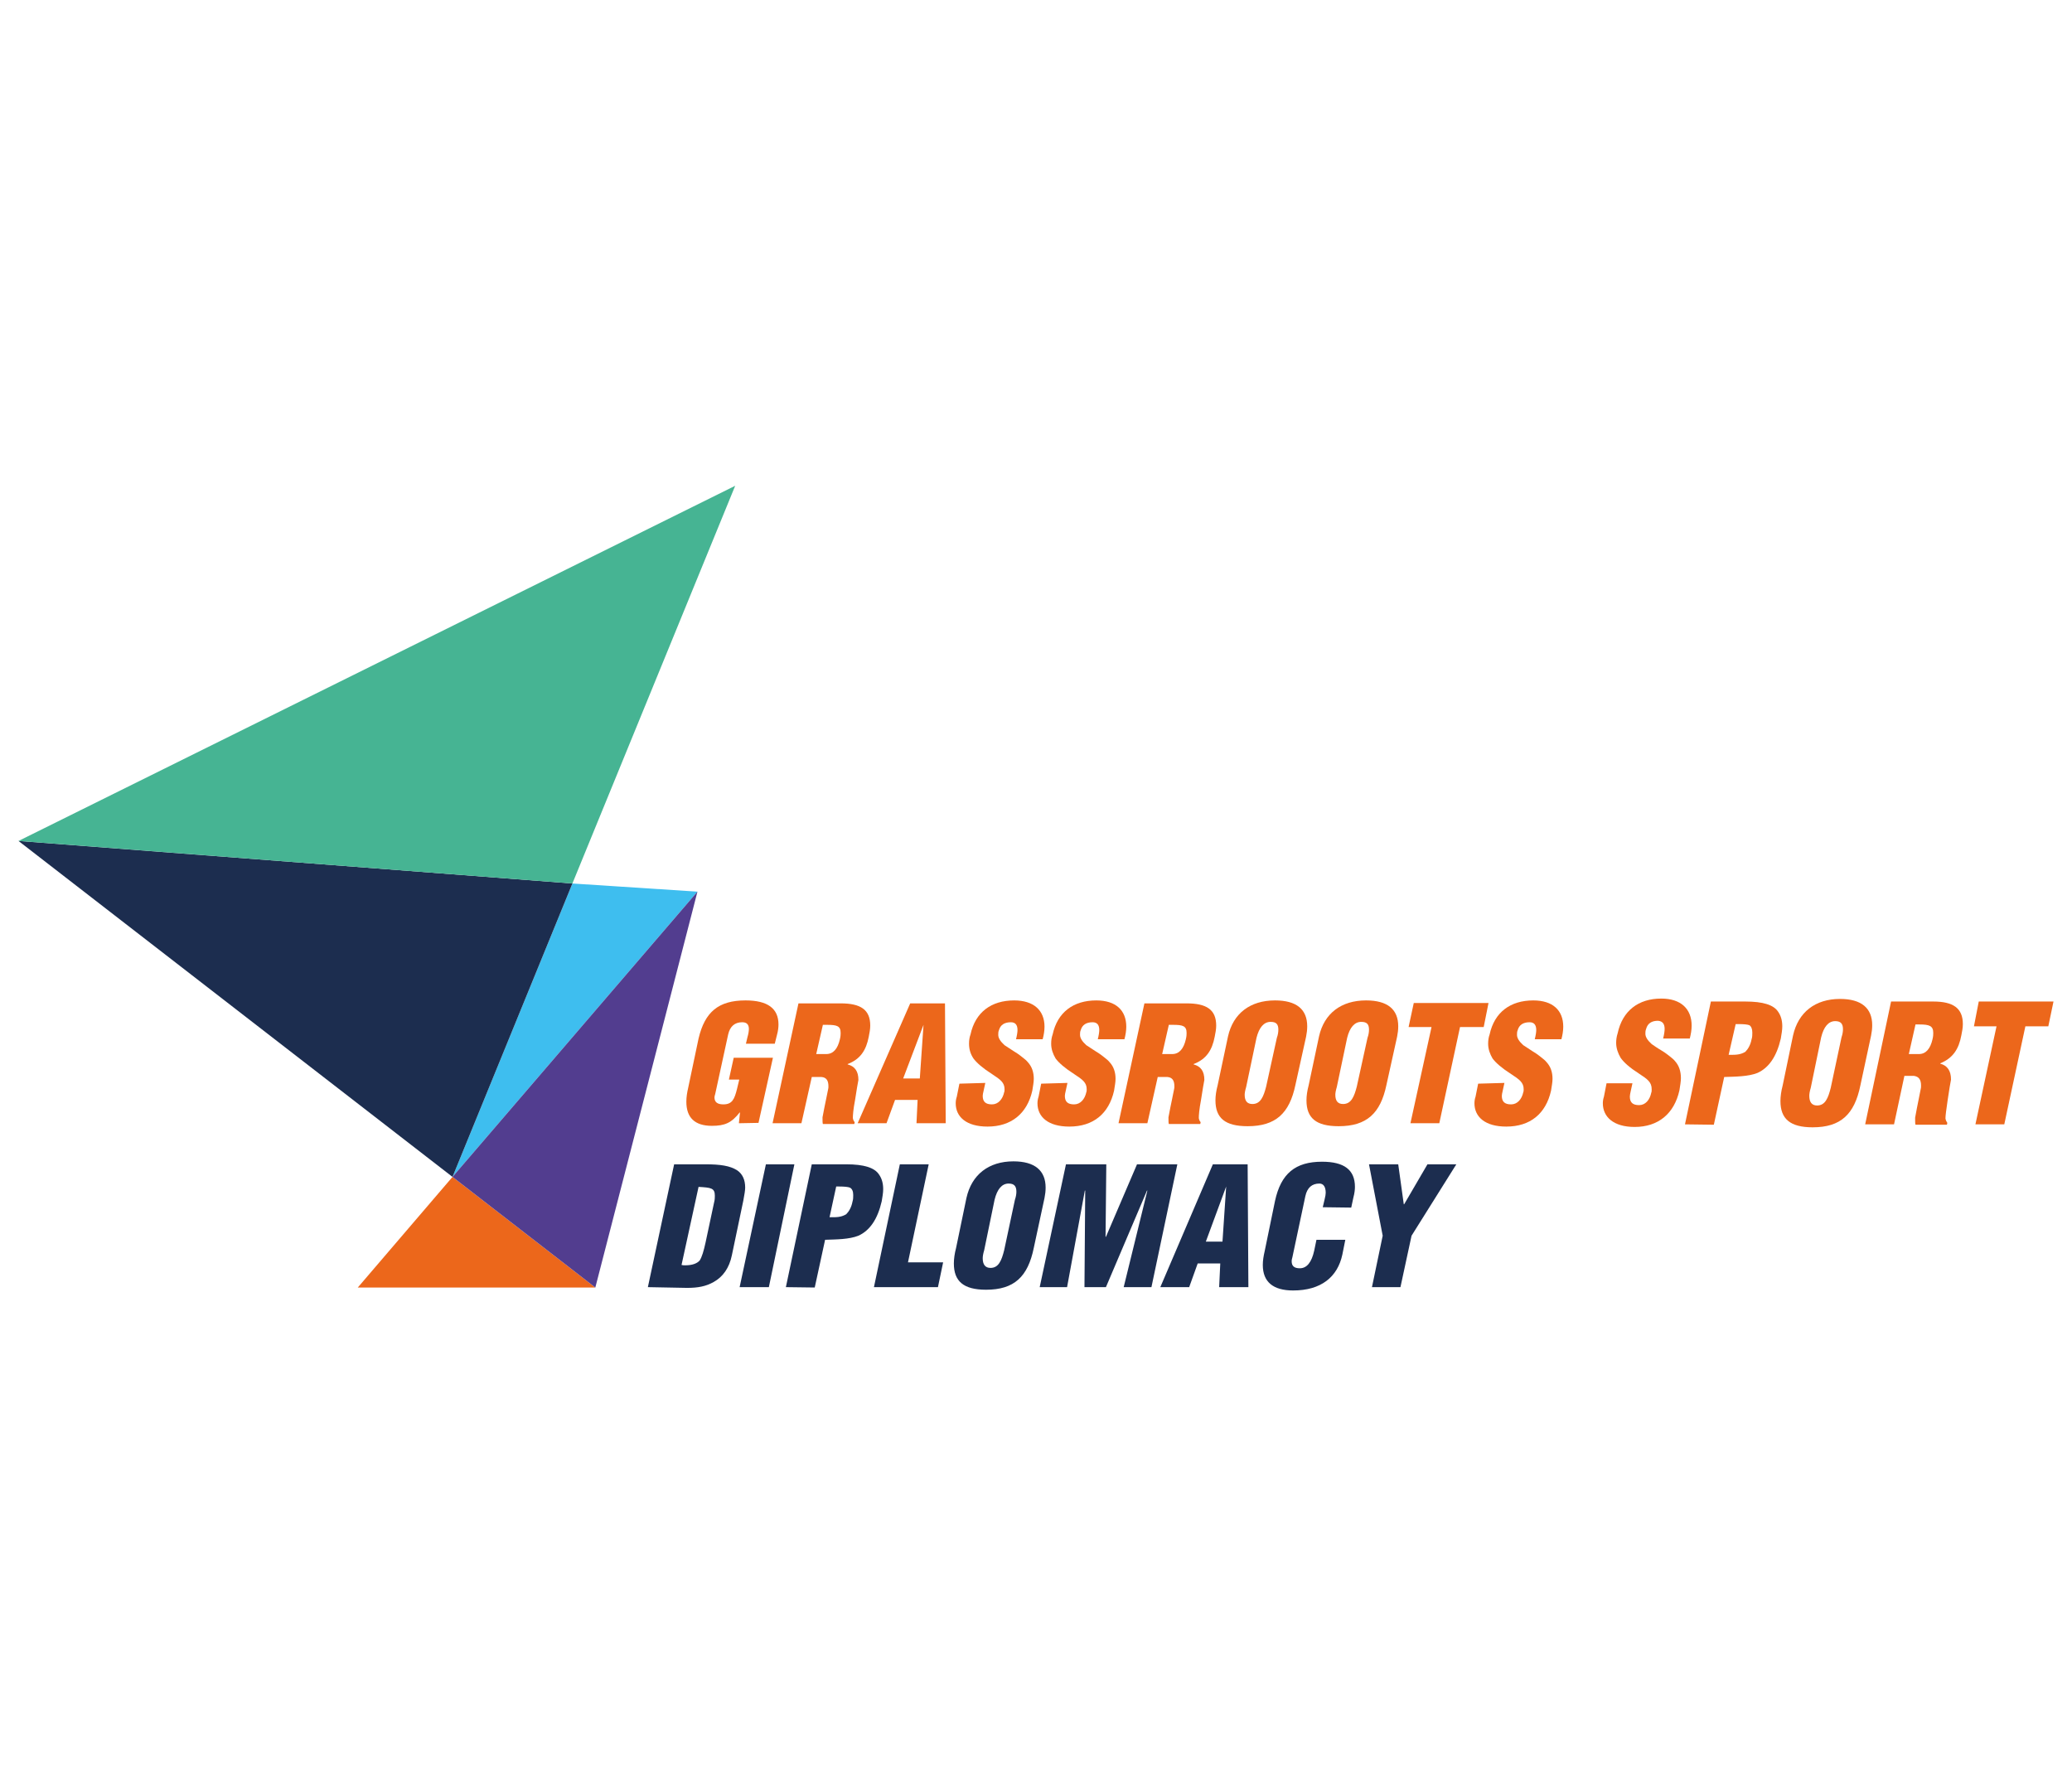 <?xml version="1.0" encoding="utf-8"?>
<!-- Generator: Adobe Illustrator 24.2.1, SVG Export Plug-In . SVG Version: 6.00 Build 0)  -->
<svg version="1.1" id="Layer_1" xmlns="http://www.w3.org/2000/svg" xmlns:xlink="http://www.w3.org/1999/xlink" x="0px" y="0px"
	 viewBox="0 0 560 480" style="enable-background:new 0 0 560 480;" xml:space="preserve">
<style type="text/css">
	.st0{fill:#3EBEEF;}
	.st1{fill:#1C2D4F;}
	.st2{fill:#46B493;}
	.st3{fill:#EC671B;}
	.st4{clip-path:url(#SVGID_2_);fill:#523D8F;}
</style>
<g>
	<polygon class="st0" points="188.5,241 122.3,318.1 154.7,238.8 	"/>
	<polygon class="st1" points="154.7,238.8 122.3,318.1 5,227.3 	"/>
	<polygon class="st2" points="198.7,131.3 154.7,238.8 154.7,238.8 5,227.3 	"/>
	<polygon class="st3" points="160.9,348 96.7,348 122.3,318.1 	"/>
	<path class="st3" d="M199.7,303.6l0.3-2.9h-0.1c-2.2,2.8-4,3.6-7.5,3.6c-4.6,0-6.9-2.2-6.9-6.5c0-1.3,0.2-2.5,0.5-3.8l2.8-13.3
		c1.7-7.2,5.4-10.3,12.7-10.3c6,0,8.9,2.2,8.9,6.5c0,0.8-0.1,1.7-0.4,2.8l-0.6,2.4h-7.8l0.4-1.7c0.3-1,0.4-1.8,0.4-2.3
		c0-1.2-0.6-1.8-1.8-1.8c-2,0-3.3,1.1-3.8,3.3l-3.5,16.1c-0.1,0.4-0.2,0.6-0.2,0.9c0,1.3,0.8,1.9,2.4,1.9c2.4,0,3-1.4,3.7-4.2
		l0.6-2.5h-2.8l1.3-5.9h10.6l-3.9,17.6L199.7,303.6L199.7,303.6z"/>
	<path class="st3" d="M216.6,303.6h-7.8l7-32.4h11.4c5.4,0,8,1.7,8,6c0,1-0.2,2-0.4,3c-0.7,3.7-2.3,6.1-5.7,7.4v0.1
		c1.9,0.5,2.9,1.8,2.9,4.2c-0.2,1-0.5,2.8-0.9,5.4c-0.5,2.6-0.6,4.2-0.6,4.9c0.1,0.6,0.3,0.9,0.5,1.1l-0.1,0.5h-8.5
		c-0.1-0.3-0.1-0.8-0.1-1.8c0.7-3.8,1.3-6.3,1.5-7.5c0.1-0.3,0.1-0.6,0.1-0.9c0-1.6-0.6-2.4-1.9-2.5h-2.6L216.6,303.6z M220.6,284.9
		h2.7c1.9,0,3.1-1.4,3.7-4c0.2-0.8,0.2-1.4,0.2-1.7c0-1.9-1-2.2-3.7-2.2h-1.1L220.6,284.9z"/>
	<path class="st3" d="M231.8,303.6l14.2-32.4h9.4l0.2,32.4h-7.9l0.3-6.3h-6.1l-2.3,6.3H231.8z M249.6,277L249.6,277l-5.5,14.5h4.5
		L249.6,277z"/>
	<path class="st3" d="M266.3,292.7l-0.5,2.3c-0.1,0.5-0.2,0.8-0.2,1.2c0,1.6,0.8,2.3,2.5,2.3c1.7,0,2.9-1.4,3.3-3.3
		c0.1-0.2,0.1-0.5,0.1-0.8c0-1.8-1.1-2.6-3.4-4.1c-2.5-1.6-4.1-3-5-4.2c-0.8-1.2-1.2-2.5-1.2-4c0-0.8,0.1-1.7,0.4-2.5
		c1.3-6,5.6-9.2,11.8-9.2c5.3,0,8.2,2.7,8.2,7.1c0,1.1-0.2,2.3-0.5,3.4h-7.2c0.3-1.2,0.4-2,0.4-2.5c0-1.4-0.6-2.1-1.8-2.1
		c-1.7,0-2.8,0.7-3.2,2.1c-0.2,0.5-0.2,0.8-0.2,1.3c0,0.9,0.6,1.8,1.7,2.8c0.6,0.4,1.4,0.9,2.6,1.7c1.2,0.7,2,1.4,2.4,1.7
		c0.5,0.4,0.9,0.7,1.3,1.2c1.1,1.2,1.6,2.7,1.6,4.5c0,0.9-0.2,1.9-0.4,3.2c-1.4,6.2-5.7,9.7-12.1,9.7c-5.7,0-8.6-2.6-8.6-6.3
		c0-0.6,0.1-1.2,0.3-1.8l0.7-3.5L266.3,292.7L266.3,292.7z"/>
	<path class="st3" d="M288.5,292.7L288,295c-0.1,0.5-0.2,0.8-0.2,1.2c0,1.6,0.8,2.3,2.5,2.3c1.7,0,2.9-1.4,3.3-3.3
		c0.1-0.2,0.1-0.5,0.1-0.8c0-1.8-1.1-2.6-3.4-4.1c-2.5-1.6-4.1-3-5-4.2c-0.7-1.2-1.2-2.5-1.2-4c0-0.8,0.1-1.7,0.4-2.5
		c1.3-6,5.6-9.2,11.8-9.2c5.3,0,8.1,2.7,8.1,7.1c0,1.1-0.2,2.3-0.5,3.4h-7.2c0.3-1.2,0.4-2,0.4-2.5c0-1.4-0.6-2.1-1.8-2.1
		c-1.7,0-2.8,0.7-3.2,2.1c-0.2,0.5-0.2,0.8-0.2,1.3c0,0.9,0.6,1.8,1.7,2.8c0.6,0.4,1.4,0.9,2.6,1.7c1.2,0.7,2,1.4,2.4,1.7
		c0.5,0.4,0.9,0.7,1.3,1.2c1.1,1.2,1.6,2.7,1.6,4.5c0,0.9-0.2,1.9-0.4,3.2c-1.4,6.2-5.6,9.7-12.1,9.7c-5.7,0-8.6-2.6-8.6-6.3
		c0-0.6,0.1-1.2,0.3-1.8l0.7-3.5L288.5,292.7L288.5,292.7z"/>
	<path class="st3" d="M310.1,303.6h-7.8l7-32.4h11.4c5.4,0,8,1.7,8,6c0,1-0.2,2-0.4,3c-0.7,3.7-2.3,6.1-5.7,7.4v0.1
		c1.9,0.5,2.9,1.8,2.9,4.2c-0.2,1-0.5,2.8-0.9,5.4c-0.5,2.6-0.6,4.2-0.6,4.9c0.1,0.6,0.3,0.9,0.5,1.1l-0.1,0.5h-8.5
		c-0.1-0.3-0.1-0.8-0.1-1.8c0.7-3.8,1.3-6.3,1.5-7.5c0.1-0.3,0.1-0.6,0.1-0.9c0-1.6-0.6-2.4-1.9-2.5h-2.6L310.1,303.6z M314.1,284.9
		h2.7c1.9,0,3.1-1.4,3.7-4c0.2-0.8,0.2-1.4,0.2-1.7c0-1.9-1-2.2-3.7-2.2h-1.1L314.1,284.9z"/>
	<path class="st3" d="M350.1,293.3c-1.6,7.6-5.3,11.1-12.9,11.1c-6.1,0-8.7-2.2-8.7-7c0-1.2,0.2-2.6,0.6-4.1l2.8-13.2
		c1.4-6.2,6-9.7,12.7-9.7c5.8,0,8.7,2.4,8.7,7c0,0.9-0.1,1.8-0.3,2.8L350.1,293.3z M345.1,280.5c0.3-0.8,0.4-1.6,0.4-2.2
		c0-1.5-0.6-2.1-2.1-2.1c-1.8,0-3.1,1.5-3.8,4.3l-2.8,13.3c-0.3,1-0.4,1.7-0.4,2.1c0,1.7,0.7,2.5,2.1,2.5c2.2,0,3-2,3.7-4.7
		L345.1,280.5z"/>
	<path class="st3" d="M374.7,293.3c-1.6,7.6-5.3,11.1-12.9,11.1c-6.1,0-8.7-2.2-8.7-7c0-1.2,0.2-2.6,0.6-4.1l2.8-13.2
		c1.4-6.2,6-9.7,12.7-9.7c5.8,0,8.7,2.4,8.7,7c0,0.9-0.1,1.8-0.3,2.8L374.7,293.3z M369.6,280.5c0.3-0.8,0.4-1.6,0.4-2.2
		c0-1.5-0.6-2.1-2.1-2.1c-1.8,0-3.1,1.5-3.8,4.3l-2.8,13.3c-0.3,1-0.4,1.7-0.4,2.1c0,1.7,0.7,2.5,2.1,2.5c2.2,0,3-2,3.7-4.7
		L369.6,280.5z"/>
	<polygon class="st3" points="382.1,271.1 402.3,271.1 401,277.6 394.6,277.6 389,303.6 381.2,303.6 386.9,277.6 380.7,277.6 	"/>
	<path class="st3" d="M406.6,292.7l-0.5,2.3c-0.1,0.5-0.2,0.8-0.2,1.2c0,1.6,0.8,2.3,2.5,2.3c1.7,0,2.9-1.4,3.3-3.3
		c0.1-0.2,0.1-0.5,0.1-0.8c0-1.8-1.1-2.6-3.4-4.1c-2.5-1.6-4.1-3-5-4.2c-0.7-1.2-1.2-2.5-1.2-4c0-0.8,0.1-1.7,0.4-2.5
		c1.3-6,5.6-9.2,11.8-9.2c5.3,0,8.1,2.7,8.1,7.1c0,1.1-0.2,2.3-0.5,3.4h-7.2c0.3-1.2,0.4-2,0.4-2.5c0-1.4-0.6-2.1-1.8-2.1
		c-1.7,0-2.8,0.7-3.2,2.1c-0.2,0.5-0.2,0.8-0.2,1.3c0,0.9,0.6,1.8,1.7,2.8c0.6,0.4,1.4,0.9,2.6,1.7c1.2,0.7,2,1.4,2.4,1.7
		c0.5,0.4,0.9,0.7,1.3,1.2c1.1,1.2,1.6,2.7,1.6,4.5c0,0.9-0.2,1.9-0.4,3.2c-1.4,6.2-5.6,9.7-12.1,9.7c-5.7,0-8.6-2.6-8.6-6.3
		c0-0.6,0.1-1.2,0.3-1.8l0.7-3.5L406.6,292.7L406.6,292.7z"/>
	<path class="st3" d="M441.2,292.8l-0.5,2.3c-0.1,0.5-0.2,0.9-0.2,1.3c0,1.6,0.8,2.3,2.5,2.3c1.7,0,2.9-1.4,3.3-3.4
		c0.1-0.2,0.1-0.5,0.1-0.9c0-1.9-1.1-2.7-3.4-4.2c-2.5-1.6-4.1-3-5-4.3c-0.7-1.2-1.2-2.6-1.2-4c0-0.8,0.1-1.7,0.4-2.6
		c1.3-6.1,5.6-9.4,11.8-9.4c5.3,0,8.2,2.8,8.2,7.3c0,1.2-0.2,2.3-0.5,3.5h-7.2c0.3-1.2,0.4-2.1,0.4-2.6c0-1.4-0.6-2.1-1.8-2.2
		c-1.7,0-2.8,0.7-3.2,2.2c-0.2,0.5-0.2,0.9-0.2,1.3c0,0.9,0.6,1.8,1.7,2.8c0.6,0.4,1.4,1,2.6,1.7c1.2,0.7,2,1.4,2.4,1.7
		c0.5,0.4,0.9,0.7,1.3,1.2c1.1,1.2,1.6,2.8,1.6,4.6c0,0.9-0.2,2-0.4,3.3c-1.4,6.3-5.7,9.9-12.1,9.9c-5.7,0-8.6-2.7-8.6-6.4
		c0-0.6,0.1-1.2,0.3-1.8l0.7-3.6L441.2,292.8L441.2,292.8z"/>
	<path class="st3" d="M455.4,303.9l7-33.2h9.3c4.8,0,7.7,0.9,8.9,2.8c0.7,1,1.1,2.3,1.1,3.9c0,1-0.2,2.1-0.4,3.3
		c-1.1,4.8-3.2,7.9-6.3,9.3c-2.5,1-6,1-9,1.1l-2.8,12.9L455.4,303.9L455.4,303.9z M467.2,285.1c1.6,0,3,0.1,4.5-0.8
		c0.7-0.7,1.4-1.8,1.7-3.4c0.2-0.6,0.2-1.2,0.2-1.8c0-1-0.3-1.7-0.8-2c-0.5-0.2-1.5-0.3-2.9-0.3h-0.8L467.2,285.1z"/>
	<path class="st3" d="M502.8,293.4c-1.6,7.8-5.3,11.3-12.9,11.3c-6.1,0-8.7-2.3-8.7-7.1c0-1.2,0.2-2.7,0.6-4.2l2.8-13.5
		c1.4-6.3,6-9.9,12.7-9.9c5.8,0,8.7,2.5,8.7,7.1c0,0.9-0.1,1.8-0.3,2.8L502.8,293.4z M497.7,280.4c0.3-0.9,0.4-1.6,0.4-2.2
		c0-1.5-0.6-2.2-2.1-2.2c-1.8,0-3.1,1.5-3.8,4.4l-2.8,13.6c-0.3,1-0.4,1.7-0.4,2.2c0,1.7,0.7,2.6,2.1,2.6c2.2,0,3-2,3.7-4.8
		L497.7,280.4z"/>
	<path class="st3" d="M511.9,303.9h-7.8l7-33.2h11.4c5.4,0,8,1.8,8,6.1c0,1-0.2,2-0.4,3c-0.7,3.8-2.3,6.2-5.7,7.6v0.1
		c1.9,0.5,2.9,1.9,2.9,4.3c-0.2,1-0.5,2.8-0.9,5.5s-0.6,4.3-0.6,5c0.1,0.6,0.3,0.9,0.5,1.2l-0.1,0.5h-8.5c-0.1-0.3-0.1-0.8-0.1-1.9
		c0.7-3.9,1.3-6.5,1.5-7.7c0.1-0.3,0.1-0.6,0.1-1c0-1.6-0.6-2.4-1.9-2.6h-2.6L511.9,303.9z M515.9,284.9h2.7c1.9,0,3.1-1.4,3.7-4
		c0.2-0.8,0.2-1.4,0.2-1.7c0-1.9-1-2.3-3.7-2.3h-1.1L515.9,284.9z"/>
	<polygon class="st3" points="534.8,270.7 555,270.7 553.6,277.4 547.4,277.4 541.7,303.9 533.9,303.9 539.6,277.4 533.5,277.4 	"/>
	<path class="st1" d="M175.1,347.9l7.1-33.2h8.5c4,0,6.6,0.4,8.5,1.6c1.5,1,2.2,2.6,2.2,4.7c0,0.7-0.2,1.9-0.5,3.5l-3.1,14.8
		c-0.7,3.4-2.4,5.8-4.9,7.2c-2.1,1.2-4.3,1.6-7.2,1.6L175.1,347.9L175.1,347.9z M184.2,341.9c0.3,0.1,0.6,0.1,1,0.1
		c1.9,0,3.2-0.5,3.9-1.3c0.6-0.9,1.1-2.6,1.6-4.9L193,325c0.2-0.7,0.2-1.4,0.2-1.8c0-2.1-1-2.2-4.4-2.4L184.2,341.9z"/>
	<polygon class="st1" points="199.9,347.9 207,314.7 214.7,314.7 207.8,347.9 	"/>
	<path class="st1" d="M212.4,347.9l7-33.2h9.3c4.8,0,7.7,0.9,8.9,2.8c0.7,1,1.1,2.3,1.1,3.9c0,1-0.2,2.1-0.4,3.3
		c-1.1,4.8-3.2,7.9-6.3,9.3c-2.5,1-6,1-9,1.1l-2.8,12.9L212.4,347.9L212.4,347.9z M224.2,329c1.6,0,3,0.1,4.5-0.8
		c0.7-0.7,1.4-1.8,1.7-3.4c0.2-0.6,0.2-1.2,0.2-1.8c0-1-0.3-1.7-0.9-2c-0.5-0.2-1.5-0.3-2.9-0.3H226L224.2,329z"/>
	<polygon class="st1" points="236.2,347.9 243.2,314.7 251,314.7 245.4,341.2 254.9,341.2 253.5,347.9 	"/>
	<path class="st1" d="M279.4,337.3c-1.6,7.8-5.3,11.3-12.9,11.3c-6.1,0-8.7-2.3-8.7-7.1c0-1.2,0.2-2.7,0.6-4.2l2.8-13.5
		c1.4-6.3,6-9.9,12.7-9.9c5.8,0,8.7,2.5,8.7,7.1c0,0.9-0.1,1.8-0.3,2.8L279.4,337.3z M274.3,324.3c0.3-0.9,0.4-1.6,0.4-2.2
		c0-1.5-0.6-2.2-2.1-2.2c-1.8,0-3.1,1.5-3.8,4.4l-2.8,13.6c-0.3,1-0.4,1.7-0.4,2.2c0,1.7,0.7,2.6,2.1,2.6c2.2,0,3-2,3.7-4.8
		L274.3,324.3z"/>
	<polygon class="st1" points="281,347.9 288.1,314.7 299,314.7 298.8,334.3 298.9,334.3 307.3,314.7 318.2,314.7 311.2,347.9 
		303.7,347.9 310.1,321.8 310,321.8 298.9,347.9 293.1,347.9 293.3,321.8 293.2,321.8 288.4,347.9 	"/>
	<path class="st1" d="M313.6,347.9l14.2-33.2h9.4l0.2,33.2h-7.9l0.3-6.4h-6.1l-2.3,6.4H313.6z M331.4,320.7L331.4,320.7l-5.5,14.9
		h4.5L331.4,320.7z"/>
	<path class="st1" d="M357.5,326.3l0.5-2.1c0.2-0.8,0.3-1.4,0.3-1.8c0-1.6-0.6-2.5-1.7-2.5c-2,0-3.3,1.1-3.8,3.4l-3.5,16.5
		c-0.1,0.4-0.2,0.7-0.2,1.1c0,1.3,0.7,1.9,2.2,1.9c1.9,0,3.2-1.6,3.9-4.8l0.6-2.9h7.8l-0.8,4c-1.3,6.1-5.8,9.7-13.3,9.7
		c-5.4,0-8.2-2.3-8.2-6.9c0-1.2,0.2-2.4,0.5-3.7l2.8-13.6c1.6-7.4,5.5-10.6,12.7-10.6c6,0,8.9,2.2,8.9,6.8c0,0.7-0.1,1.7-0.4,2.8
		l-0.6,2.8L357.5,326.3L357.5,326.3z"/>
	<polygon class="st1" points="379.4,325.5 379.5,325.5 385.8,314.7 393.6,314.7 381.5,334 378.5,347.9 370.8,347.9 373.7,334 
		370,314.7 377.9,314.7 	"/>
	<g>
		<g>
			<defs>
				<rect id="SVGID_1_" x="122.3" y="241" width="66.2" height="107"/>
			</defs>
			<clipPath id="SVGID_2_">
				<use xlink:href="#SVGID_1_"  style="overflow:visible;"/>
			</clipPath>
			<polygon class="st4" points="188.5,241 160.9,348 122.3,318.1 			"/>
		</g>
	</g>
</g>
</svg>
